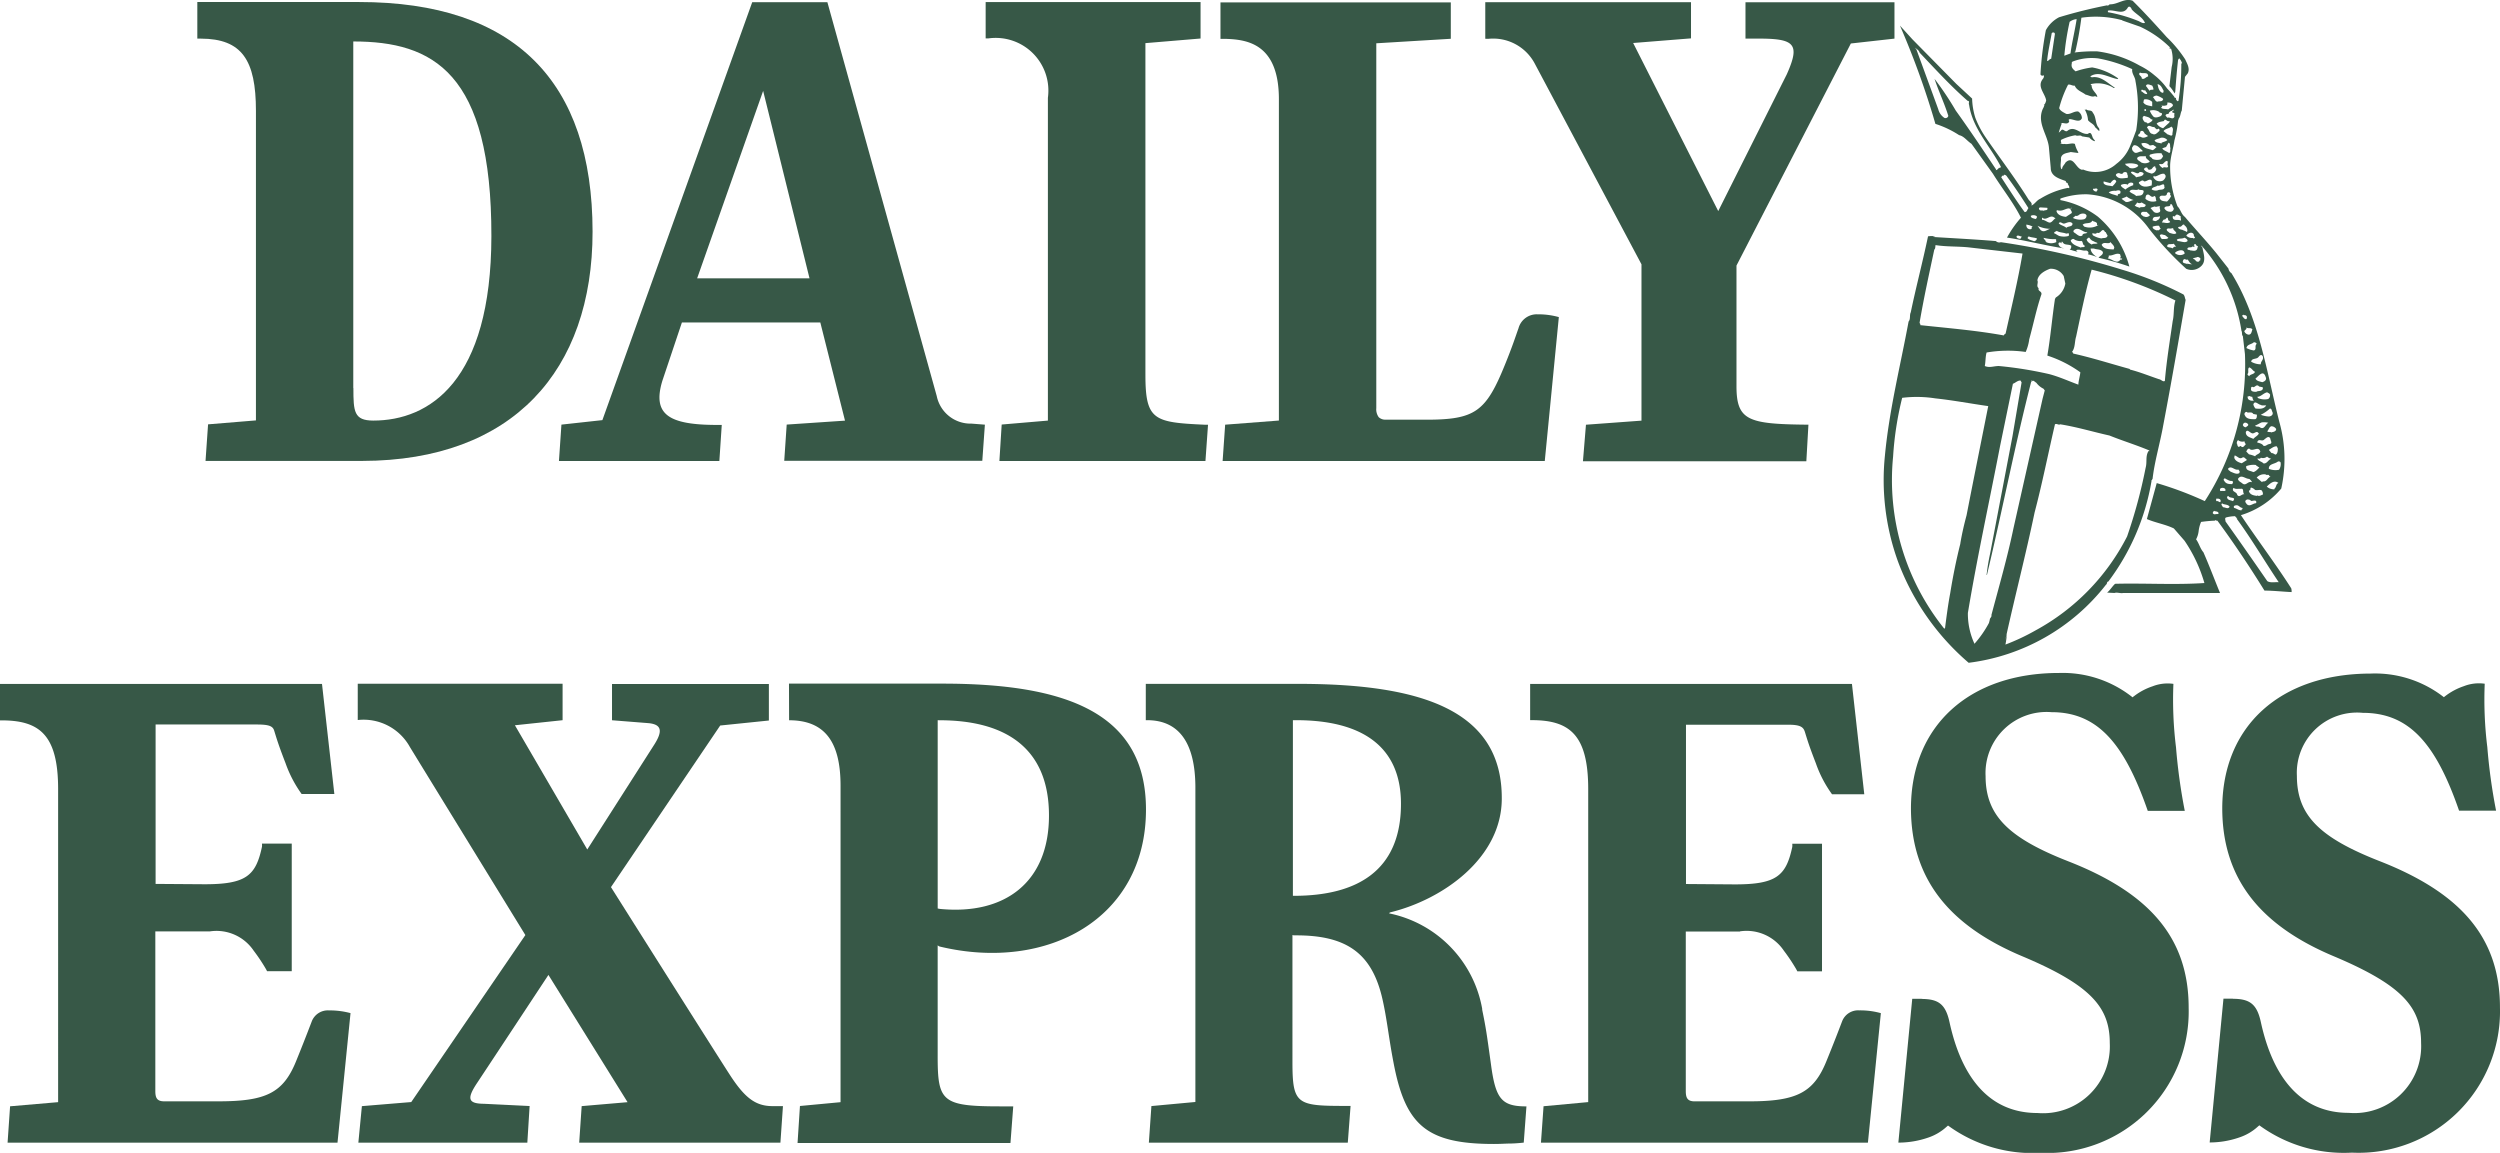 <?xml version="1.0" encoding="UTF-8"?> <svg xmlns="http://www.w3.org/2000/svg" xmlns:xlink="http://www.w3.org/1999/xlink" width="126.926" height="58.532" viewBox="0 0 126.926 58.532"><defs><clipPath id="clip-path"><rect id="Rectangle_344" data-name="Rectangle 344" width="126.926" height="58.532" fill="#375847"></rect></clipPath></defs><g id="Group_712" data-name="Group 712" transform="translate(0 0)"><g id="Group_711" data-name="Group 711" transform="translate(0 0)" clip-path="url(#clip-path)"><path id="Path_1266" data-name="Path 1266" d="M218.379,82.722c.865,0,1.228.266,1.428,1.178.6,2.759,1.986,4.616,4.463,4.613a3.391,3.391,0,0,0,3.674-3.545c0-1.786-.909-2.913-4.385-4.385-3.759-1.566-5.7-3.933-5.71-7.516,0-4.213,2.966-6.844,7.517-6.856a5.668,5.668,0,0,1,3.736,1.2.728.728,0,0,1,.072-.06,3.241,3.241,0,0,1,.939-.5,2.086,2.086,0,0,1,1.061-.125,19.7,19.7,0,0,0,.132,3.219,28.883,28.883,0,0,0,.445,3.226h-1.879c-1.209-3.5-2.59-4.964-4.889-4.967a3.058,3.058,0,0,0-3.345,3.2c0,2.007,1.156,3.132,4.175,4.319,4.072,1.588,6.135,3.833,6.135,7.441a7.182,7.182,0,0,1-7.517,7.369,7.276,7.276,0,0,1-4.7-1.387l-.069.059a2.605,2.605,0,0,1-.94.554,4.6,4.6,0,0,1-1.512.257l.7-7.3h.5" transform="translate(-105.024 -32.013)" fill="#375847"></path><path id="Path_1267" data-name="Path 1267" d="M187.776,82.7c.865,0,1.228.263,1.428,1.175.6,2.762,1.985,4.616,4.463,4.616a3.393,3.393,0,0,0,3.674-3.549c0-1.782-.905-2.913-4.385-4.385-3.758-1.565-5.694-3.934-5.709-7.517,0-4.212,2.966-6.89,7.517-6.89a5.7,5.7,0,0,1,3.736,1.237.422.422,0,0,1,.072-.059,3.179,3.179,0,0,1,.939-.5,2.091,2.091,0,0,1,1.061-.125,19.657,19.657,0,0,0,.132,3.222,28.862,28.862,0,0,0,.445,3.226H199.27c-1.209-3.492-2.59-5.011-4.889-5.011a3.1,3.1,0,0,0-3.345,3.245c0,1.992,1.156,3.132,4.175,4.318,4.072,1.588,6.135,3.833,6.135,7.442a7.182,7.182,0,0,1-7.517,7.369,7.276,7.276,0,0,1-4.7-1.387l-.069.059a2.612,2.612,0,0,1-.94.554,4.638,4.638,0,0,1-1.513.254l.705-7.3h.5" transform="translate(-90.227 -31.983)" fill="#375847"></path><path id="Path_1268" data-name="Path 1268" d="M161.064,79.79a2.278,2.278,0,0,1,2.227.983,9.054,9.054,0,0,1,.627.94l.056.106h1.253V75.343h-1.51a.779.779,0,0,1,0,.163c-.313,1.463-.8,1.9-2.909,1.9l-2.487-.019V69.3h5.215c.626,0,.751.137.824.372.141.458.216.708.557,1.591a6.091,6.091,0,0,0,.818,1.566h1.638l-.626-5.6H150.409v1.838h.079c1.923,0,2.869.739,2.869,3.5V88.459l-2.267.21-.132,1.851h16.6l.657-6.577a3.9,3.9,0,0,0-1.09-.141.871.871,0,0,0-.873.545c-.16.419-.4,1.052-.8,2.032-.651,1.61-1.525,2.042-3.934,2.042h-2.762c-.373,0-.445-.194-.445-.529V79.8h2.75" transform="translate(-72.723 -32.505)" fill="#375847"></path><path id="Path_1269" data-name="Path 1269" d="M120.263,69.066c3.348,0,5.324,1.335,5.324,4.244,0,3.429-2.267,4.663-5.4,4.673H120.1V69.066h.166m9.449,14.682a6.018,6.018,0,0,0-4.726-4.873s0-.041.078-.059c2.64-.648,5.638-2.747,5.638-5.772.016-4.441-3.993-5.825-10.335-5.822h-7.739v1.844h.1c1.594.016,2.405,1.162,2.418,3.376V88.45l-2.233.207-.129,1.857h10.1l.141-1.864h-.22c-2.506,0-2.731-.066-2.731-2.233V79.975a.436.436,0,0,0,.131.016c2.612-.016,3.912.9,4.441,3.248.235,1.043.313,1.935.557,3.2.6,3.182,1.666,4.143,5.1,4.143.332,0,.57-.019.8-.022.313,0,.714-.047.714-.047l.137-1.839c-1.253,0-1.566-.366-1.8-2.126-.223-1.6-.247-1.807-.451-2.8" transform="translate(-54.459 -32.502)" fill="#375847"></path><path id="Path_1270" data-name="Path 1270" d="M77.561,69.059c1.81,0,2.615,1.093,2.612,3.332V88.449l-2.061.194-.122,1.879H88.8l.141-1.86h-.626c-3.01,0-3.214-.235-3.211-2.587V80.484a.261.261,0,0,0,.141.072c5.4,1.278,10.435-1.4,10.435-6.965,0-4.92-4.071-6.392-10.335-6.392H77.555Zm7.635,0c3.31,0,5.559,1.372,5.559,4.835,0,3.414-2.264,5.046-5.484,4.748a.862.862,0,0,1-.166-.028V69.056Z" transform="translate(-37.498 -32.491)" fill="#375847"></path><path id="Path_1271" data-name="Path 1271" d="M48.073,69.064V67.223h7.964v1.854l-2.471.254L48.02,77.536s5.324,8.434,6.01,9.49c.764,1.187,1.312,1.628,2.193,1.628h.529l-.129,1.857H46.407l.126-1.857,2.33-.2-4.018-6.461s-3.019,4.579-3.617,5.478c-.545.817-.464,1.058.357,1.065l2.305.113-.116,1.86H35.195l.179-1.854,2.506-.207,5.794-8.478s-4.948-8.052-5.86-9.543a2.685,2.685,0,0,0-2.65-1.375V67.21h10.4v1.851l-2.421.257,3.674,6.307,3.417-5.349c.426-.68.345-1-.3-1.065l-1.854-.147" transform="translate(-17.001 -32.496)" fill="#375847"></path><path id="Path_1272" data-name="Path 1272" d="M10.649,79.793a2.276,2.276,0,0,1,2.227.974,9.056,9.056,0,0,1,.627.939l.056.106h1.253V75.336H13.3a.784.784,0,0,1,0,.163c-.313,1.463-.8,1.9-2.909,1.9L7.9,77.381V69.288h5.121c.627,0,.827.075.9.314.14.457.234.768.576,1.65a6.192,6.192,0,0,0,.818,1.566h1.66l-.627-5.59H0v1.851H.082c1.92,0,2.869.73,2.869,3.489V88.462l-2.439.21L.385,90.519H17.135l.661-6.577a4.022,4.022,0,0,0-1.09-.138.876.876,0,0,0-.873.545c-.16.416-.4,1.049-.8,2.032-.651,1.607-1.525,2.039-3.934,2.039H8.334c-.376,0-.448-.191-.448-.529v-8.1h2.753" transform="translate(0 -32.505)" fill="#375847"></path><path id="Path_1273" data-name="Path 1273" d="M205.337,10.928c-.066-.182-.244-.075-.338-.182l-.016.028-.066-.028a1.262,1.262,0,0,1,.172.552c.119.153.291.181.363.363.072.047.135.144.2.182.038-.038,0-.088,0-.135-.207-.2-.131-.551-.313-.78" transform="translate(-99.079 -5.196)" fill="#375847"></path><path id="Path_1274" data-name="Path 1274" d="M202.042,26.5a6.8,6.8,0,0,1,.717-.066c0-.019,0-.028.019-.038,0,.056.082.019.109.047.842,1.144,1.641,2.343,2.384,3.542.445,0,.923.056,1.378.075a.58.58,0,0,0-.019-.191c-.8-1.253-1.729-2.475-2.555-3.715a4.29,4.29,0,0,0,2.048-1.35,6.907,6.907,0,0,0-.1-3.392c-.654-2.59-1.034-5.287-2.43-7.545a.312.312,0,0,1-.1-.1.316.316,0,0,1-.051-.132l-.607-.771c-.526-.648-1.087-1.237-1.6-1.848-.2-.154-.207-.364-.382-.545a5.552,5.552,0,0,1-.37-2.123c.025-.429.163-.839.216-1.218a6.45,6.45,0,0,0,.191-1.04l.016.019V6.044c.109-.125.094-.313.166-.429l.163-1.713.144-.182c.119-.25-.038-.489-.129-.7a6.4,6.4,0,0,0-.94-1.134c-.56-.627-1.134-1.253-1.732-1.848-.408-.153-.733.182-1.143.182-.063,0-.091.1-.154.05a24.674,24.674,0,0,0-2.439.607,1.6,1.6,0,0,0-.67.657,16.921,16.921,0,0,0-.273,2.227c0,.088.138.1.173.056a.238.238,0,0,1-.005.1.243.243,0,0,1-.048.091c-.314.388.116.733.169,1.093-.025.1-.062.2-.125.229h.035a.727.727,0,0,1-.082.2c-.314.724.257,1.306.313,1.973l.091,1.027c0,.439.473.551.774.667-.038.085.063.066.091.113,0,.1.116.144.063.247l-.053-.019a4.229,4.229,0,0,0-1.406.552c-.182.078-.282.275-.445.345v-.022c.047-.1-.081-.188-.153-.285-.689-1.105-1.45-2.095-2.193-3.179a4.815,4.815,0,0,1-.507-.971,3.6,3.6,0,0,1-.163-.974l-.8-.742L187.4,2l-.636-.7a41.5,41.5,0,0,1,1.8,4.989,5.028,5.028,0,0,1,1.206.573c.254.056.4.294.626.439l1.09,1.522c.46.742,1.03,1.447,1.421,2.23a5.519,5.519,0,0,0-.708,1.009c.98.15,1.967.407,2.909.551l-.135-.038c-.072-.038-.172-.116-.157-.228.066-.088.138,0,.21.028-.038-.019-.072-.056-.057-.1h.047c.082.2.3.106.445.2,0,.088,0,.153-.081.191a2.725,2.725,0,0,0,.4.113l-.072-.075c.163-.079.329.047.492.015.1,0,.182.106.107.191a2.946,2.946,0,0,1,.476.147c-.125-.066-.344-.238-.335-.439h.163c.163.066.344.019.454.173.028.15-.138.191-.219.294a14.984,14.984,0,0,1,1.566.448,5.079,5.079,0,0,0-1.6-2.534,4.654,4.654,0,0,0-1.9-.839c0-.019-.019-.066.015-.085a3.914,3.914,0,0,1,1.353-.21A4.187,4.187,0,0,1,199.4,11.6a16.308,16.308,0,0,0,1.9,2.048.69.69,0,0,0,.78-.16c.235-.247.1-.608.043-.905,0-.038-.072-.066-.053-.116a8.457,8.457,0,0,1,2.032,4.325c.053.1,0,.191.072.275l.106.915a12.713,12.713,0,0,1-2.039,7.46,17.775,17.775,0,0,0-2.44-.915l-.5,1.826c.445.191.939.267,1.369.476l.545.627a7.463,7.463,0,0,1,1.006,2.145c-1.522.1-3,0-4.532.038-.144.126-.244.313-.407.448l.373.019c.134-.047.3.031.445,0h4.914c-.282-.686-.545-1.391-.843-2.067-.172-.2-.219-.448-.372-.658a1.154,1.154,0,0,0,.129-.407,1.686,1.686,0,0,1,.122-.47m-7.494-15.487.109.069c-.094.037-.144.16-.254.207s-.273-.135-.435-.135v-.113c.216.182.379-.132.579-.028m-.646-.486.335.019c.056.16-.125.1-.181.153-.072-.041-.182.019-.226-.066s.009-.1.072-.107m-.2.448a.1.1,0,0,1,.007.043.113.113,0,0,1-.011.043.121.121,0,0,1-.028.035.106.106,0,0,1-.04.02c-.082-.037-.229-.037-.229-.16a.284.284,0,0,1,.3.019m-1.926-2.449a.257.257,0,0,1-.153.113l.016-.038c-.67-1-1.34-2.011-2.048-2.991a15.577,15.577,0,0,0-1.077-1.609c.207.626.5,1.237.7,1.879a.142.142,0,0,1-.027.056.147.147,0,0,1-.108.057.141.141,0,0,1-.062-.01.734.734,0,0,1-.313-.439L187.6,2.511l-.082-.094c.1.075.21.135.245.257.814.855,1.566,1.685,2.439,2.446.125,0,.028.126.072.191.172,1.212,1.071,2.1,1.613,3.154-.006.075-.087.047-.11.066m1.1,3.6c-.075-.019-.2-.032-.194-.126.056-.1.166,0,.257,0,.016.032-.038.063-.062.126m.225-1.353c-.416-.56-.808-1.181-1.2-1.782.044-.028.056-.122.11-.056h.016c-.035-.113.128-.066.172.028.382.516.745,1.058,1.087,1.6-.062.059-.072.213-.188.194Zm.072.627a.829.829,0,0,1,.335.106c-.082,0-.044.075-.066.113a.19.19,0,0,1-.076.015.185.185,0,0,1-.138-.061.192.192,0,0,1-.039-.067Zm.416.849c-.119-.056-.254-.056-.354-.169L193.3,12c.126.066.291.047.426.113-.025.05-.053.116-.135.125Zm.345-.542c-.063-.066-.125-.172-.188-.247a1.558,1.558,0,0,0,.643.153c-.135.032-.31.2-.454.079Zm.254.6c.028-.069-.09-.047-.034-.116-.044-.028-.1-.056-.094-.122a1.97,1.97,0,0,0,.592.066c.091.019,0,.1.063.144a.608.608,0,0,1-.526.012Zm1.144-.335a.864.864,0,0,1-.489,0c-.091-.038-.157-.1-.254-.135,0-.085.09-.075.134-.122.138.094.314.075.479.14.056,0,.082-.028.144,0Zm.626.6c-.2-.088-.429-.135-.529-.354.028-.066.137-.135.2-.056a.672.672,0,0,0,.291.075c.163-.056.081.2.225.229.013.119-.144.053-.188.091Zm.072-.627c-.144.113-.291-.066-.407-.134s-.019-.163.072-.191c.216-.047.363.172.579.172-.028.088-.182.019-.244.126Zm.489.476c-.119-.066-.244-.126-.282-.276.028,0,.082-.125.153-.069a.364.364,0,0,0,.22.172c.053.047.134.047.187.094-.059.05-.187.01-.278.05Zm1.425.513.028.075c0,.047-.047.088,0,.116.019-.019.056,0,.072,0s-.053.1-.082.038c-.172.279-.435-.028-.651-.047a.167.167,0,0,0,.045-.069.169.169,0,0,0,.008-.082c.216.028.379-.156.58-.059Zm-.473-.626c.053.078.163.144.173.266l-.035.088c-.229-.019-.492,0-.607-.238.125-.2.335.012.469-.147Zm-.313-.533h.047a2.029,2.029,0,0,0,.1.182c-.044.163-.207.1-.314.144a1.165,1.165,0,0,1-.426-.153c-.028-.028-.028-.066-.044-.1.062-.031.191.066.244-.041.2.1.244-.288.4-.059Zm-.627-.57c.082.056.273.047.235.21.028.028.072,0,.109-.019a.822.822,0,0,1-.365.145.814.814,0,0,1-.39-.041l-.082-.094c.135-.137.432-.012.489-.222Zm-.852-.257c.044.028.128,0,.181-.05a.337.337,0,0,1,.314-.038l.056.056a.182.182,0,0,1-.119.21.847.847,0,0,1-.57-.066Zm-.455.627c-.11-.113-.313-.135-.4-.247.091-.113.169.028.27.019s.313-.163.429,0c.006.169-.207.122-.307.207Zm.157-.971.106-.066c.019.047-.072.019-.072.066s.1.135.066.21l-.291.191c-.194-.019-.435-.088-.482-.3.038-.075.1,0,.166-.019.176.019.345-.132.5-.106Zm6.508,1.9-.038.135c-.072.144-.244.069-.354.069-.044-.041-.126,0-.144-.079.038-.134.2-.028.263-.122.028,0,.072.047.1,0s-.028-.041-.038-.047c.1-.207.116.072.207.022Zm-1.018-.247-.053-.094c.126-.085.263-.028.388-.1.066.031.166.078.157.172-.131.119-.328,0-.507,0Zm.808-.351a.191.191,0,0,0,.062.14c0,.05-.053.041-.082.057l-.028-.028a.4.4,0,0,1-.313-.1l-.016-.019c.075-.116.273-.223.373-.069Zm-.47-.467a.314.314,0,0,1,.144.294l-.034.041c-.057-.059-.157-.069-.229-.116a.294.294,0,0,1-.113-.026.278.278,0,0,1-.093-.068c0-.056.066-.057.106-.057.1-.015.125-.166.216-.09Zm-.191-.439c-.019.075.035.144,0,.2-.128-.1-.416.066-.407-.21.035-.056.082.019.119-.019.075-.157.194-.044.285.006Zm-.426.592c.062-.031.044.038.062.066s.138.113.138.181c-.109.075-.238,0-.344-.019-.044-.056-.138-.085-.144-.169.056-.122.2,0,.285-.081Zm-.555-.278c.066-.057.082-.21.182-.169l.1-.106c.091.032.019.163.119.163l.044.066c-.142.109-.3.006-.448.025Zm.626-.743a.173.173,0,0,1-.014.076.177.177,0,0,1-.046.061.17.17,0,0,1-.146.035.311.311,0,0,1-.162-.052.318.318,0,0,1-.111-.13c.072-.172.314,0,.314-.21.1,0,.1.122.153.2Zm-.134-.626a.853.853,0,0,1-.21.285c-.144-.028-.341,0-.379-.22.072-.182.342.032.379-.182a.091.091,0,0,1,.03-.051.087.087,0,0,1,.056-.02.088.088,0,0,1,.056.02.091.091,0,0,1,.031.051c0,.006-.041.072.025.1Zm-2.305-1.632a1.112,1.112,0,0,1,.591.031c0,.028.082.066.028.094a.434.434,0,0,1-.426.079c-.069-.11-.241-.1-.207-.235Zm.109.714c-.207,0-.461.106-.608-.132,0-.087.1-.106.163-.113a.278.278,0,0,0,.172.038c.038-.113.235-.126.244,0-.009.053.062.1.015.166ZM199.574,5.4c-.157-.038-.373-.047-.457-.21.037-.047,0-.135.081-.15a.492.492,0,0,1,.373.134V5.4Zm.372.313.116.038c.028.075-.044.144-.1.163s-.207.085-.314.019a.9.9,0,0,1-.2-.314.575.575,0,0,1,.47.057Zm-.682-.116c-.016.041-.044.041-.082.041v-.1a.2.2,0,0,1,.069.012Zm-.2-.915c-.028-.028-.072-.093-.028-.122s.144.088.173,0c.016.088.106.125.106.21-.11.028-.191-.066-.263-.125Zm.091,1.2c.116.047.273.056.345.163.015.038.087-.022.081.047s-.144.141-.238.182a.157.157,0,0,0-.062-.054.159.159,0,0,0-.082-.015c-.062-.075-.144-.16-.1-.275Zm.542.6.11.088.1-.038c.028.015.034.066.034.113-.1.075-.207.238-.354.153-.172-.019-.163-.228-.282-.313.088-.213.235.006.379-.041Zm-.078.877.172.113c-.072.047-.119.135-.21.153-.2-.084-.489-.075-.56-.341a.385.385,0,0,1,.229-.014.379.379,0,0,1,.2.118Zm.442.466.063.1a.431.431,0,0,1-.116.163.606.606,0,0,1-.426-.019c-.028-.1-.219-.1-.119-.219a1.443,1.443,0,0,1,.586-.066Zm-.814.135c0,.113.153.15.2.257a.441.441,0,0,1-.214.071.449.449,0,0,1-.222-.042c-.062-.066-.225-.113-.2-.229.107-.134.285-.056.423-.094Zm.1.607c.038.075.119.047.172.028s.1-.16.2-.15c.028.038,0,.1.062.113a.289.289,0,0,1-.241.257c-.138-.047-.313-.079-.391-.229.041-.075.147-.113.185-.056Zm.338.392c.163,0,.314-.172.5-.134l.063.084c.028.107-.063.2-.126.257a.383.383,0,0,1-.195.037.388.388,0,0,1-.187-.066c-.05-.062-.176-.141-.066-.216Zm.451-.419a.382.382,0,0,1-.128-.079.374.374,0,0,1-.088-.122c.063-.028.135.019.2-.028s.116-.141.216-.141c.063.085-.034.182.044.254-.012.144-.144.04-.257.078Zm-.062-1a1.377,1.377,0,0,1,.2-.075l.126-.219c.119.028.056.191.1.275-.035.1.028.21-.072.247-.137-.1-.3-.122-.366-.266Zm-.019-.247c-.116-.057-.291-.019-.364-.163.091-.084.191-.075.313-.135a.348.348,0,0,1,.335.116c-.072.075-.207.088-.3.144Zm-.263-1.012c.1-.1.226-.1.373-.135.072-.181.144.05.272,0,.044.019,0,.047,0,.079l-.313.285a.569.569,0,0,1-.345-.267Zm.22-.818a.106.106,0,0,0,.037-.022.113.113,0,0,0,.026-.035c0-.041-.082-.069-.1-.069a.459.459,0,0,0,.341,0,.144.144,0,0,0,.025-.064.139.139,0,0,0-.006-.068c.119,0,.244.015.291.132-.019.1-.166.144-.244.219-.147-.047-.313.019-.385-.131Zm.116-.751c-.135,0-.207-.144-.244-.257l-.044-.182c.182.028.235.21.314.341Zm0,.332c-.062.144-.191.075-.3.122-.11-.028-.138-.16-.22-.228a.267.267,0,0,1,.191-.085,1.126,1.126,0,0,1,.314.153Zm-.661-.429c-.091-.047-.144-.182-.216-.247.053-.163.226-.038.313-.028a.415.415,0,0,1,.072.2c-.047.031-.128,0-.182.04Zm-.429-.63c.028-.125-.229-.181-.082-.3.125.079.426-.066.407.2-.116.013-.191.176-.325.1m-.072,2.7c.106-.1.181,0,.225.1l.172.122c-.072.041-.225.125-.344.059-.047-.041-.129,0-.157-.079s.122-.084.1-.2Zm.106.94V7.7c-.144-.056-.314.163-.445,0a.186.186,0,0,1-.07-.1.19.19,0,0,1,0-.121c.038-.031.047-.106.11-.106.185,0,.276.173.4.257Zm-.15,1.115c.062-.019.187,0,.216.075-.047.16-.254.14-.388.191-.056-.122-.21-.144-.263-.266.134-.1.325.169.435.006Zm-.066.858c.082.106.37-.038.254.219-.072.153-.234.1-.354.135-.091-.106-.235-.122-.335-.229.082-.166.3-.035.435-.1Zm.044-.294c-.016,0,0-.041,0-.057.082-.031.173-.144.254-.04.144.028.282-.182.4-.028v.135a.162.162,0,0,0,0,.094c-.225.081-.486.131-.651-.1Zm.448.57c.135.019.182.2.335.075.1.04.053.181.106.257a.565.565,0,0,1-.563-.113c.012-.079.012-.213.122-.213Zm.2-.275c.044-.113.21-.1.3-.182.119.075.354-.216.338.075h.016c-.016.191-.244.107-.354.173a.407.407,0,0,1-.3-.044ZM200.6,6.83c-.038.122-.166,0-.238,0l-.216-.172c.1-.15.313-.122.435-.267l-.037.047c.153.072.037.273.056.4Zm.1-.9c-.091.169-.216,0-.364.047l-.087-.106c.015-.135.181-.028.181-.169.053-.019.091-.1.153-.066V5.612l.072-.056s-.019.056,0,.056v.019s-.119.028-.056.075.1,0,.1.066a.488.488,0,0,0,0,.16ZM197.323.541c.341-.075.771.247,1-.141.082-.144.191,0,.207.075.219.257.545.382.674.686-.128.05-.257-.075-.382-.113a7.534,7.534,0,0,0-1.5-.429V.541Zm.733.5.9.314a5.389,5.389,0,0,1,1.531,1.064c-.019,0-.037,0-.043.019s.034.028.053.038l.028-.016a1.7,1.7,0,0,1,.035.94l-.116.974a1.792,1.792,0,0,1,.263.37l.035-.085c.037-.523.081-1.077.144-1.619a.327.327,0,0,1,.057-.079.569.569,0,0,1,.144.257h-.038a11.516,11.516,0,0,1-.144,1.9l-.028.019c-.053,0-.072-.066-.106-.106.044-.094-.082-.038-.082-.122a5.288,5.288,0,0,0-.363-.419,3.3,3.3,0,0,0-.626-.658,3.631,3.631,0,0,0-.761-.5,5.9,5.9,0,0,0-2.158-.724,7.828,7.828,0,0,0-1.143.056V2.628h.028A17.31,17.31,0,0,0,195.976.9a5.1,5.1,0,0,1,2.067.125Zm-2.674.066a.663.663,0,0,1,.354-.135c-.091.589-.235,1.162-.314,1.741l-.313.116a13.281,13.281,0,0,1,.273-1.735Zm-.94,1.879c-.09,0-.144.135-.207.106.044-.457.153-.94.235-1.41.066-.069.182-.031.157.075Zm1.6,5.638c-.354-.022-.454-.764-.871-.373-.047.106-.163.182-.172.313l-.035.028c-.094-.153,0-.429-.028-.56.044-.257.314-.257.5-.314l.354.047.038-.019a1.471,1.471,0,0,1-.182-.439c-.166-.066-.345.041-.536,0a.235.235,0,0,1-.109,0,.233.233,0,0,1-.1-.048h.053c0-.038-.044-.1,0-.163a2.614,2.614,0,0,1,.717-.229c.116.066.244-.038.335.056l.373.059a.6.6,0,0,0,.263.188c.063-.047-.056-.075-.044-.135v.019c-.091-.056-.081-.429-.291-.257-.388.047-.679-.466-1.058-.14-.129.047-.216-.173-.314-.019l-.109.1c.047-.163.1-.335.157-.476h-.069c.144-.066.335.1.445-.085l-.028-.069.028.031V6.126l-.038-.038.053-.041c.21,0,.517.21.627-.047a.4.4,0,0,0-.191-.341c-.225-.019-.4.169-.607.122-.129-.075-.313-.153-.354-.294A5.623,5.623,0,0,1,195.3,4.3c.119-.032.21.066.338.047.1.247.369.313.551.457.153.028.3.132.454.085.044-.028.1.046.144.019-.044-.2-.291-.313-.291-.573-.019-.028-.072-.028-.034-.066a1.511,1.511,0,0,1,1.158.2.066.066,0,0,0,.053-.019c-.363-.22-.7-.611-1.168-.523l-.081-.047c.435-.3.939.056,1.387.135l.035-.032a3.27,3.27,0,0,0-1.322-.56,4.134,4.134,0,0,0-.842.2c-.126-.106-.244-.2-.191-.411-.019-.037.019-.066.034-.084a2.7,2.7,0,0,1,1.3-.163,7.332,7.332,0,0,1,1.732.545c-.035.228.144.379.163.6a7.276,7.276,0,0,1,.038,2.506c-.116.313-.216.583-.341.876a2.108,2.108,0,0,1-.664.827,1.6,1.6,0,0,1-1.719.276Zm.717,1.1a.191.191,0,0,1-.191-.1c-.025-.075.091-.019.128-.056.035,0,.106,0,.1.075a.1.1,0,0,1-.047.053Zm.335-.426c.016-.022,0-.056.016-.087l.338.087c.053-.069.225-.3.3-.078a1.018,1.018,0,0,1-.2.238c-.166-.05-.382-.013-.463-.191Zm.733.658c-.144-.079-.335-.079-.463-.191a.562.562,0,0,1,.363-.075c.072-.031.273-.069.229.1,0,.082-.141.016-.141.144Zm.492-.564a.2.2,0,0,1,.048-.071.2.2,0,0,1,.075-.043.193.193,0,0,1,.165.026v.1a1.266,1.266,0,0,0-.4.22c-.085-.079-.21-.113-.228-.229a.407.407,0,0,1,.325-.031Zm-.066.877-.235-.172c.072-.057.182-.066.254-.122a.943.943,0,0,0,.364.182c-.113,0-.257.128-.395.094Zm.416.15c.066,0,.11-.094.138-.141a.2.2,0,0,0,.226,0l.21.122c-.028.191-.235.066-.313.153-.1-.05-.226-.05-.257-.166Zm.482.592c-.038-.056-.191-.1-.138-.2s.182-.038.273-.056l.173.169a.246.246,0,0,1-.32.057Zm.589-.5a.886.886,0,0,1,.235-.041c-.082.1.091.251-.062.313a.24.24,0,0,1-.136.024.237.237,0,0,1-.127-.055l-.166-.191a.907.907,0,0,1,.244-.082Zm.226.495a.21.21,0,0,1-.048.115.208.208,0,0,1-.105.067c-.056.075-.144.019-.219,0v-.019c.019-.241.216-.109.361-.194Zm-.153.7c-.082-.037-.244-.087-.216-.2a.857.857,0,0,1,.3-.047c.072.038.047.141.129.153-.1.016-.1.129-.223.063Zm.144.257c.047-.122.172-.028.263-.028l.172.135c-.062.084-.172.056-.281.066s-.119-.138-.166-.2Zm.372.532c.035-.163.216-.066.335-.122l.126.16c-.072-.028-.126,0-.188.079-.1-.079-.267-.013-.285-.147Zm.426.4c-.028-.019,0-.047-.019-.075.129-.106.455-.219.482.056a.393.393,0,0,1-.476-.012Zm.607.523c-.072-.066-.291-.028-.225-.188s.144,0,.234-.056c.063.075.129.247.263.238a.659.659,0,0,1-.285-.032Zm.661-.2c-.063-.022-.053.075-.107.066-.157.028-.134-.144-.282-.135.044-.075.153-.056.228-.1a.166.166,0,0,1,.172.113c-.035-.019-.025.006-.025.028Zm1.124,12.361c.119.047.273.028.354.145-.072.15-.216.028-.335.028-.047-.078-.132-.16-.031-.2Zm.219-.313a.087.087,0,0,1,.021-.056.092.092,0,0,1,.051-.032c.057.153.426.019.235.267-.122-.059-.285-.041-.3-.2Zm2.627,4.294c-.181-.019-.416.047-.579-.057-.717-1.04-1.388-2-2.12-3.028,0-.075-.066-.191.053-.21a1.878,1.878,0,0,1,.426-.057c.044.028.066.113.138.085l-.056.032c.768,1.052,1.394,2.12,2.126,3.213Zm-1.879-3.655c-.144.019-.244-.088-.379-.116a.071.071,0,0,1-.019-.035.069.069,0,0,1,0-.04.074.074,0,0,1,.06-.048c.188-.066.226.113.379.122a.076.076,0,0,1-.063.094Zm-.225-.783c-.035-.172-.314-.144-.191-.354.119.085.219.038.363.05.2-.041.072.2.191.276-.147-.032-.257.216-.382.006Zm.3-.542c-.091-.1-.244-.134-.263-.266.163-.257.364,0,.573,0a.46.46,0,0,1,.144.172c-.2-.09-.3.194-.473.072Zm.328-5.468c-.037-.032-.109-.056-.109-.126.091-.066-.016-.275.091-.332.129.037.182.182.291.219-.047.141-.213.109-.291.216Zm.489.514.163.031c.037.028.019.085,0,.122-.1.106-.216.047-.313.113-.11,0-.313,0-.263-.182a.061.061,0,0,1,0-.029.059.059,0,0,1,.016-.025.068.068,0,0,1,.024-.017.069.069,0,0,1,.029,0c.106.084.188-.166.323-.032Zm-.564.513c.066-.085.128.028.2,0,.038.066.019.163.1.191a.3.3,0,0,1-.282-.05.182.182,0,0,1-.039-.077.172.172,0,0,1,0-.086Zm.68.442h.238c-.119.2-.345.178-.545.16a.456.456,0,0,1-.109-.21c.082-.232.254.028.4.028Zm.119,2.969c-.091-.122-.263-.122-.335-.266.053-.015.135.041.182-.047a.314.314,0,0,0,.313-.056.488.488,0,0,0,.219.113c-.169.044-.207.254-.4.235Zm.263.583a.091.091,0,0,0,.03.046.09.09,0,0,0,.052.02c-.172.056-.191.275-.4.238l-.038.041-.272-.228a.49.49,0,0,1,.207-.142.5.5,0,0,1,.25-.022c.025.044.079.015.15.025Zm-.272-1.478c-.062-.135-.226-.16-.332-.191.063-.238.241-.019.36-.15.082-.059.235-.232.314-.032,0,.088.125.229-.038.257s-.175.125-.323.094Zm-.2-.961c-.053-.066-.182,0-.241-.085.1-.032.216-.116.335-.163a.865.865,0,0,1,.341.019c-.153.075-.216.407-.455.207Zm-.044.313c-.062.122-.182.16-.282.275-.153-.078-.388-.106-.382-.344.072-.169.191.019.314.059s.232-.163.332,0Zm-.489.767c.163.2.454-.163.56.145-.028.14-.2.134-.263.247a1.6,1.6,0,0,0-.313-.1l-.138-.144c.044-.066.063-.145.153-.145m.344.849.169.113c-.09.085-.191.21-.313.229-.125-.075-.388-.056-.354-.3a1.01,1.01,0,0,1,.5-.06Zm0,1.923c-.163,0-.313.2-.469.047-.038-.056-.119-.135-.044-.2s.134-.028.2-.019l.072.057c.091,0,.257-.075.257.066Zm.066-.392-.019.019c-.163-.019-.354-.056-.407-.238,0-.048.044-.038.063-.057s0-.134.056-.125a.419.419,0,0,1,.191.116c.126.056.36-.088.379.122.047.019,0,.087.028.113-.1.025-.2.122-.3.035Zm.871-.314a.546.546,0,0,1-.392-.14c.147-.135.373-.364.592-.182-.132.05-.1.229-.213.3Zm.313-1.353a.518.518,0,0,1-.081.36.881.881,0,0,1-.517-.047c-.019-.257.288-.238.445-.36a.111.111,0,0,1,.144.022Zm-.144-.724c0,.1,0,.247-.1.314-.072,0-.128-.088-.219-.075l-.135-.163c.11-.066.254-.191.4-.182Zm-.3-.8c-.085-.059-.166,0-.238-.069.081-.085.1-.22.21-.257a.309.309,0,0,1,.138.038.316.316,0,0,1,.106.1c.009.106-.11.153-.226.166Zm.034-1.03c.044.135-.091.21-.2.21a1.4,1.4,0,0,1-.4-.087,1.819,1.819,0,0,0,.46-.314c.094-.015.094.1.129.166Zm-.128-.867a.214.214,0,0,1-.023.108.209.209,0,0,1-.075.082.851.851,0,0,1-.51-.047l-.044-.066c.191,0,.313-.191.508-.229.043.038.11.038.15.126Zm-.216-.912c.056.141-.072.216-.181.247-.126-.041-.273-.047-.345-.182.153-.113.388-.476.517-.09Zm-.153-1.068c.062.191-.109.238-.1.407a.978.978,0,0,1-.489-.131c.025-.191.263-.116.363-.229.05-.059.141-.179.216-.059Zm-.313-.627c-.119.113.019.267-.135.332a1.311,1.311,0,0,1-.382-.122c.035-.2.263-.182.373-.294a.149.149,0,0,1,.084.014.155.155,0,0,1,.063.058Zm-.652-1.456A.11.11,0,0,1,204.27,16a.122.122,0,0,1,.051.013.125.125,0,0,1,.04.034.129.129,0,0,1,.022.048l-.019.1c-.091.041-.144-.057-.2-.122s.022-.088.059-.094Zm.025.836c0-.1.163-.113.1-.238.062.113.235,0,.313.122-.044.116-.044.25-.181.266a.275.275,0,0,1-.138-.053.267.267,0,0,1-.09-.116Zm.147,4.1c.106.019.235-.047.313.075l.182.037c0,.088,0,.238-.116.229-.182,0-.408,0-.492-.191a.112.112,0,0,1-.006-.13.115.115,0,0,1,.053-.043.11.11,0,0,1,.068,0Zm.053.627c0,.066-.072.066-.11.122a.16.16,0,0,1-.1-.028.162.162,0,0,1-.062-.085c.041-.178.213-.131.276-.025Zm-.5.789a.35.35,0,0,0,.313.047.2.2,0,0,0,.02.08.2.2,0,0,0,.052.064c-.072.056-.144.238-.263.094-.053,0-.1.1-.153,0s0-.1-.056-.135c.019-.072.019-.138.091-.166Zm-.153.783c.116.028.207.188.354.094.1-.066.169.078.241.116l-.27.169c-.144-.038-.335-.113-.382-.285.022-.044-.007-.122.059-.109Zm.16.711c.038.041.1.116.028.163H204c-.135.094-.314-.019-.454-.069-.035-.056-.135-.066-.116-.16.166-.166.329.119.526.05Zm-.661.458c.11.04.2.125.335.106.072.038.047.113,0,.163-.144,0-.313,0-.4-.172a.065.065,0,0,1-.024-.04.068.068,0,0,1,.007-.046.067.067,0,0,1,.037-.029.069.069,0,0,1,.046,0Zm-.263.507c.044-.078.291-.066.263.094-.063.038-.145,0-.216.019s-.078-.081-.044-.128Zm-.172.5c.072,0,.172,0,.191.1,0,.182-.126-.019-.207.032a.1.1,0,0,1,.019-.15Zm-.135.627c.072.028.191.015.216.1s-.106.038-.163.066a.128.128,0,0,1-.072-.009.135.135,0,0,1-.056-.047.141.141,0,0,1,.094-.125Z" transform="translate(-90.303 0)" fill="#375847"></path><path id="Path_1275" data-name="Path 1275" d="M200.383,26.167a17.933,17.933,0,0,0-3.1-1.253,40.73,40.73,0,0,0-6.167-1.4.245.245,0,0,1-.254-.056c-1.058-.088-2.164-.144-3.21-.21l.138-.031a1.22,1.22,0,0,0-.373,0c-.272,1.3-.607,2.565-.877,3.858-.072.144,0,.341-.11.467-.416,2.248-.98,4.475-1.2,6.79a12.137,12.137,0,0,0,.661,5.393,12.5,12.5,0,0,0,3.589,5.143,10.486,10.486,0,0,0,6.972-3.965c.072-.038.028-.151.119-.16a11.7,11.7,0,0,0,2.192-5.1l-.028-.032c.066.032.054-.085.082-.075.094-.868.382-1.82.545-2.744.4-2.095.761-4.19,1.134-6.351-.043-.075-.034-.191-.116-.278m-7.83,2.3c.21-.752.372-1.566.626-2.305.019-.169-.191-.14-.144-.313-.135-.094,0-.275-.063-.392.044-.313.382-.495.645-.589a.751.751,0,0,1,.4.088.742.742,0,0,1,.292.282l.082.382a1.045,1.045,0,0,1-.482.705l-.044.075c-.144.94-.228,1.961-.388,2.875a6.075,6.075,0,0,1,1.676.849c-.016.182-.1.457-.1.627-.5-.182-.968-.4-1.485-.536a19.687,19.687,0,0,0-2.549-.41c-.272,0-.469.106-.717,0,.044-.22.028-.467.091-.686a6.384,6.384,0,0,1,1.985-.028,2.268,2.268,0,0,0,.176-.61Zm-4.814-4.573c.063-.056.044-.15.063-.228.545.088,1.143.059,1.688.116l2.728.313c-.235,1.372-.554,2.694-.862,4.072-.053,0-.072.066-.091.085-1.415-.257-2.818-.369-4.244-.523.038-.066-.035-.075-.028-.134.216-1.265.479-2.449.742-3.686Zm1.325,14.917c-.21.827-.382,1.685-.517,2.524-.11.58-.191,1.209-.263,1.77l-.038.038a12.057,12.057,0,0,1-2.6-8.732,16.482,16.482,0,0,1,.461-2.991,6.093,6.093,0,0,1,1.685.028c.889.094,1.8.267,2.684.392-.364,1.838-.743,3.705-1.1,5.544-.129.479-.238.955-.319,1.441Zm1.494,3.868-.044.169a5.523,5.523,0,0,1-.736,1.059,3.643,3.643,0,0,1-.335-1.566c.473-2.838,1.1-5.7,1.631-8.456l.655-3.179c.135-.047.235-.173.388-.163l.053.094-.463,2.737-1.134,5.951a10.435,10.435,0,0,0-.181,1.087h.019c.789-3.3,1.422-6.609,2.264-9.878h.019c.019.032-.054.038,0,.066.044-.122.153.019.225.056a.974.974,0,0,0,.361.3l.066.088-.109.416-1.478,6.577c-.313,1.5-.733,2.953-1.121,4.41.028.113-.091.15-.082.247Zm8.052-8.554c-.163.285-.056.542-.144.855a25.935,25.935,0,0,1-.939,3.477,11.227,11.227,0,0,1-4.642,4.767,10.913,10.913,0,0,1-1.535.723,4.238,4.238,0,0,0,.072-.536l-.091.364c.479-2.193,1.043-4.354,1.5-6.536.382-1.447.689-2.991,1.033-4.475.1-.056.182.056.263,0,.852.135,1.66.382,2.505.57.661.267,1.35.476,2.014.755l.015.037h-.056Zm1.234-6.62c-.144,1.008-.313,2.029-.4,3.057-.1.066-.191-.075-.288-.085-.492-.163-.971-.363-1.472-.489l-.035-.037c-.939-.257-1.894-.564-2.865-.78.019-.041-.028-.059-.056-.079.172-.219.128-.523.21-.78.244-1.143.479-2.314.789-3.4a20.426,20.426,0,0,1,4.253,1.566c-.113.344-.056.7-.138,1.04Z" transform="translate(-89.53 -11.218)" fill="#375847"></path><path id="Path_1276" data-name="Path 1276" d="M146,2.056V.218h10.445V2.053l-2.937.235,4.319,8.534,3.482-6.946c.7-1.566.4-1.826-1.566-1.81h-.532V.221h7.564V2.066l-2.214.247-5.807,11.275v6.119c0,1.732.579,1.926,3.5,1.958h.153l-.106,1.857H150.959l.153-1.854,2.819-.207V13.525L148.519,3.346a2.388,2.388,0,0,0-2.339-1.272h-.173" transform="translate(-70.592 -0.105)" fill="#375847"></path><path id="Path_1277" data-name="Path 1277" d="M130.408,21.422c2.484,0,3.032-.4,3.993-2.762.4-.98.545-1.45.7-1.88a.958.958,0,0,1,.961-.708,3.881,3.881,0,0,1,1.087.141l-.714,7.307H120.079l.129-1.845,2.728-.21V5.152c0-2.844-1.635-3.035-2.741-3.066h-.225V.235h11.694V2.083l-3.783.229V20.833a.682.682,0,0,0,.122.46.482.482,0,0,0,.166.1.477.477,0,0,0,.194.027h2.048" transform="translate(-58.006 -0.114)" fill="#375847"></path><path id="Path_1278" data-name="Path 1278" d="M100.044,21.449l-2.343.2L97.585,23.5h10.461l.131-1.842h-.172c-2.581-.119-3.007-.225-3.007-2.54V2.285l2.8-.235V.2H96.887V2.044h.147a2.675,2.675,0,0,1,3.013,3.016V21.443" transform="translate(-46.845 -0.095)" fill="#375847"></path><path id="Path_1279" data-name="Path 1279" d="M65.31,4.719l-3.351,9.517h5.706Zm-5.117,14.72c-.517,1.707.313,2.236,2.765,2.24h.251l-.122,1.832H54.943l.126-1.848,2.079-.228L64.755.218h3.817l5.553,20a1.752,1.752,0,0,0,1.763,1.394l.68.053L76.437,23.5H66.381l.125-1.839,2.96-.2-1.253-4.983H61.185Z" transform="translate(-26.565 -0.105)" fill="#375847"></path><path id="Path_1280" data-name="Path 1280" d="M27.324,19.8c0,1.193.028,1.647,1.006,1.65,2.846,0,5.991-1.979,6-9.361.012-8.321-2.963-9.887-7.012-9.887V19.8ZM19.407.2h8.206c7.908,0,11.848,4.025,11.854,11.657,0,7.043-4.043,11.629-11.691,11.641H19.817l.129-1.857,2.43-.2V5.725c0-2.587-.717-3.658-2.79-3.667H19.4V.2Z" transform="translate(-9.382 -0.097)" fill="#375847"></path></g></g></svg> 
